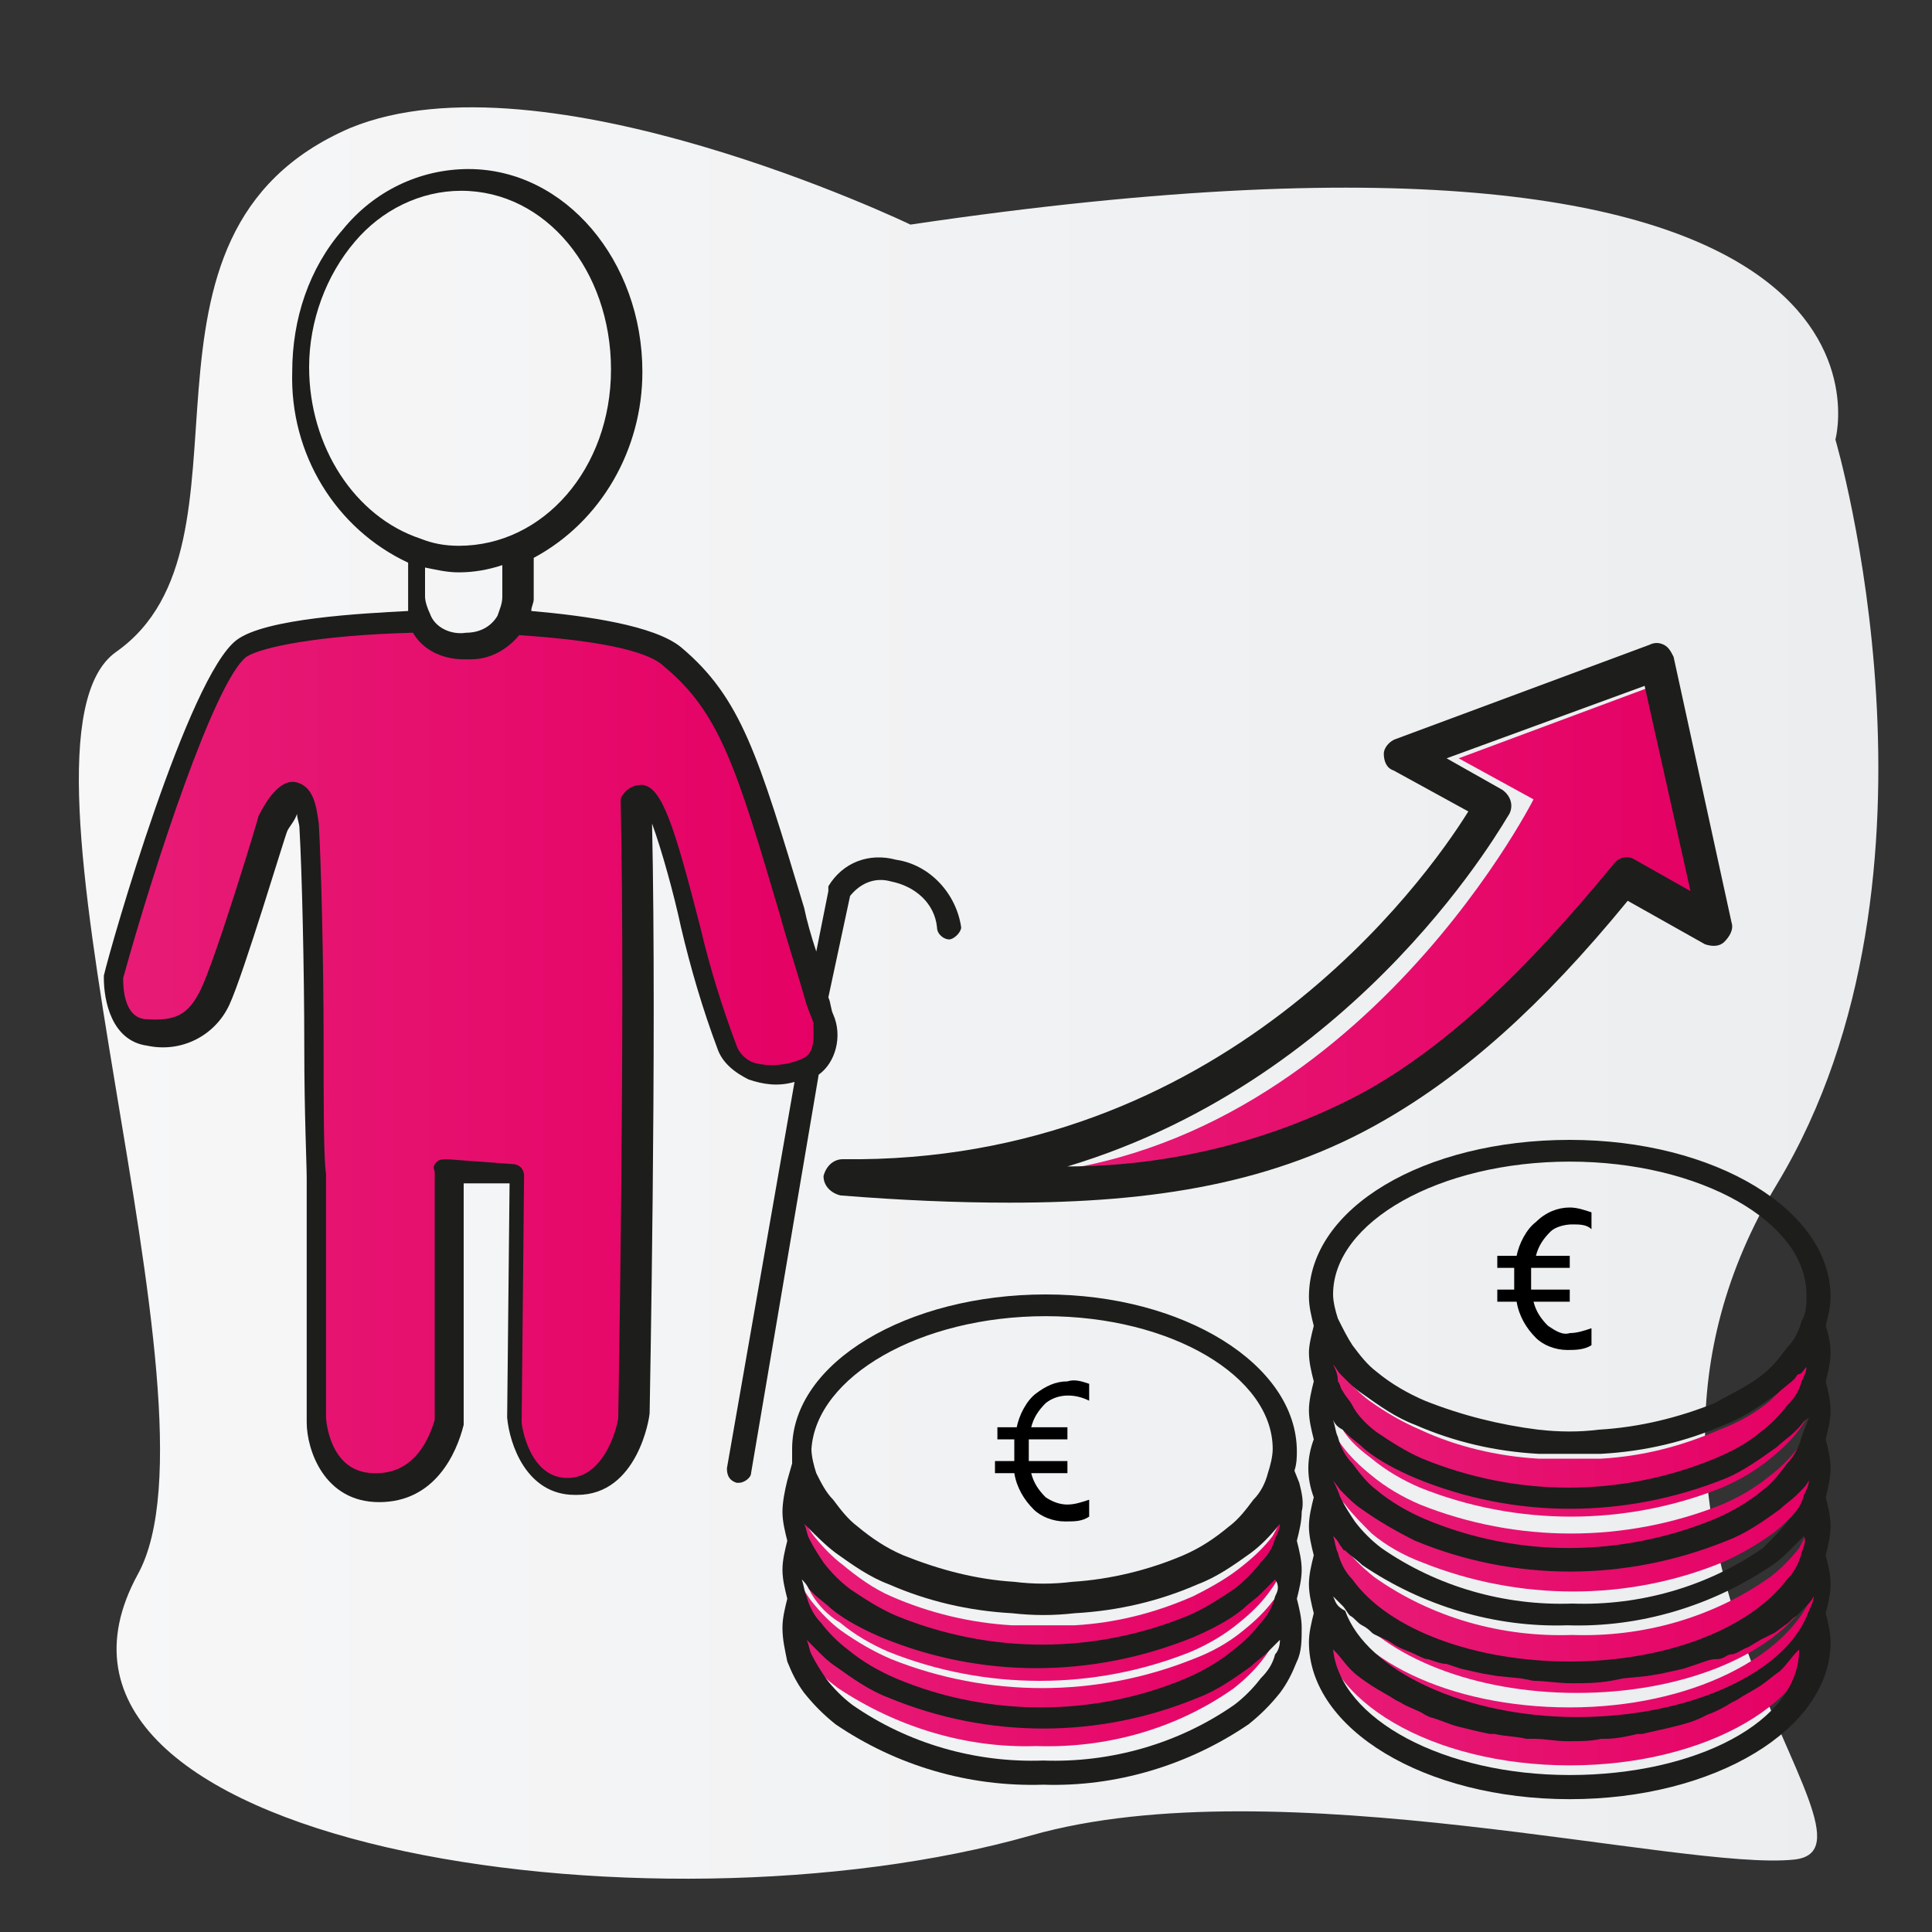<?xml version="1.0" encoding="utf-8"?>
<!-- Generator: Adobe Illustrator 25.0.0, SVG Export Plug-In . SVG Version: 6.00 Build 0)  -->
<svg version="1.1" id="Ebene_1" xmlns="http://www.w3.org/2000/svg" xmlns:xlink="http://www.w3.org/1999/xlink" x="0px" y="0px"
	 viewBox="0 0 80 80" style="enable-background:new 0 0 80 80;" xml:space="preserve">
<rect x="0" y="0" width="80" height="80" fill="#333333" stroke="none"/>
<style type="text/css">
	.st0{fill:url(#SVGID_1_);}
	.st1{fill:url(#SVGID_2_);}
	.st2{fill:url(#SVGID_3_);}
	.st3{fill:url(#SVGID_4_);}
	.st4{fill:url(#SVGID_5_);}
	.st5{fill:url(#SVGID_6_);}
	.st6{fill:url(#SVGID_7_);}
	.st7{fill:url(#SVGID_8_);}
	.st8{fill:url(#SVGID_9_);}
	.st9{fill:#1D1D1B;}
</style>
<g id="grauer_blurb">
	
		<linearGradient id="SVGID_1_" gradientUnits="userSpaceOnUse" x1="3.287" y1="40.15" x2="77.766" y2="40.15" gradientTransform="matrix(1 0 0 -1 0 81.276)">
		<stop  offset="0" style="stop-color:#F7F7F8"/>
		<stop  offset="1" style="stop-color:#EBEDEE"/>
	</linearGradient>
	<path class="st0" d="M37.7,9.3c0,0-15.2-7.3-23.2-4C4.3,9.7,11.2,22.5,4.8,27c-5.2,3.7,4.8,31.2,0.9,38.2
		C-0.4,76.4,26.9,80.5,42.7,76c10.2-2.9,27,1.5,31.6,1s-9.6-13.3-0.7-28C81.3,36.2,76,18.2,76,18.2S80.2,3,37.7,9.3z"/>
</g>
<g id="rote_flächen">
	
		<linearGradient id="SVGID_2_" gradientUnits="userSpaceOnUse" x1="54.69" y1="18.956" x2="75.29" y2="18.956" gradientTransform="matrix(1 0 0 -1 0 81.276)">
		<stop  offset="0" style="stop-color:#E71C77"/>
		<stop  offset="1" style="stop-color:#E50064"/>
	</linearGradient>
	<path class="st1" d="M74.5,59.9c-0.4,0.5-0.8,0.9-1.2,1.2c-0.6,0.5-1.3,0.9-2,1.2c-4,1.6-8.5,1.6-12.5,0c-0.7-0.3-1.4-0.7-2-1.2
		c-0.5-0.4-0.9-0.8-1.2-1.2c-0.3-0.4-0.5-0.7-0.6-1.2c-0.1,0.4-0.2,0.8-0.2,1.2c0,0.4,0.1,0.8,0.2,1.2c0.1,0.4,0.4,0.9,0.7,1.2
		c0.3,0.4,0.7,0.8,1.1,1.2c0.6,0.5,1.3,0.9,2.1,1.2c4,1.6,8.5,1.6,12.4,0c0.7-0.3,1.4-0.7,2.1-1.2c0.4-0.3,0.8-0.7,1.2-1.2
		c0.3-0.4,0.5-0.8,0.7-1.2c0.1-0.4,0.2-0.8,0.2-1.2c0-0.4-0.1-0.8-0.2-1.2C74.9,59.1,74.7,59.5,74.5,59.9z"/>
	
		<linearGradient id="SVGID_3_" gradientUnits="userSpaceOnUse" x1="54.7" y1="14.746" x2="75.3" y2="14.746" gradientTransform="matrix(1 0 0 -1 0 81.276)">
		<stop  offset="0" style="stop-color:#E71C77"/>
		<stop  offset="1" style="stop-color:#E50064"/>
	</linearGradient>
	<path class="st2" d="M74.5,64.1c-0.4,0.5-0.8,0.9-1.2,1.2c-2.4,1.7-5.3,2.5-8.2,2.4c-2.9,0.1-5.8-0.7-8.2-2.4
		c-0.5-0.4-0.9-0.8-1.2-1.2c-0.3-0.3-0.5-0.7-0.6-1.2c-0.1,0.4-0.2,0.8-0.2,1.2c0,0.4,0.1,0.8,0.2,1.2c0.2,0.4,0.4,0.9,0.7,1.2
		c1.6,2.1,5.2,3.6,9.5,3.6s7.9-1.5,9.4-3.6c0.3-0.4,0.5-0.8,0.7-1.2c0.1-0.4,0.2-0.8,0.2-1.2c0-0.4-0.1-0.8-0.2-1.2
		C74.9,63.3,74.7,63.7,74.5,64.1z"/>
	
		<linearGradient id="SVGID_4_" gradientUnits="userSpaceOnUse" x1="54.71" y1="22.066" x2="75.3" y2="22.066" gradientTransform="matrix(1 0 0 -1 0 81.276)">
		<stop  offset="0" style="stop-color:#E71C77"/>
		<stop  offset="0.996" style="stop-color:#E50064"/>
	</linearGradient>
	<path class="st3" d="M55.6,59.2c0.3,0.5,0.8,0.9,1.2,1.2c0.6,0.5,1.3,0.9,2,1.2c4,1.6,8.5,1.6,12.5,0c0.7-0.3,1.4-0.7,2-1.2
		c0.5-0.4,0.9-0.8,1.2-1.2c0.3-0.4,0.5-0.8,0.6-1.2c0.3-0.8,0.3-1.6,0-2.4c-0.2,0.4-0.4,0.8-0.7,1.2c-0.3,0.4-0.7,0.8-1.1,1.2
		c-0.6,0.5-1.3,0.9-2.1,1.2c-1.6,0.7-3.2,1.1-4.9,1.2c-0.4,0-0.8,0-1.3,0s-0.8,0-1.3,0c-1.7-0.1-3.4-0.5-4.9-1.2
		c-0.7-0.3-1.4-0.7-2.1-1.2c-0.4-0.3-0.8-0.7-1.2-1.2c-0.3-0.4-0.5-0.8-0.7-1.2c-0.1,0.4-0.2,0.8-0.2,1.2c0,0.4,0.1,0.8,0.2,1.2
		C55.1,58.4,55.3,58.8,55.6,59.2z"/>
	
		<linearGradient id="SVGID_5_" gradientUnits="userSpaceOnUse" x1="54.7" y1="11.751" x2="75.3" y2="11.751" gradientTransform="matrix(1 0 0 -1 0 81.276)">
		<stop  offset="0" style="stop-color:#E71C77"/>
		<stop  offset="1" style="stop-color:#E50064"/>
	</linearGradient>
	<path class="st4" d="M65,70.7c-5,0-9.1-2-10.1-4.8c-0.1,0.4-0.2,0.8-0.2,1.2c0,3.3,4.6,6,10.3,6s10.3-2.7,10.3-6
		c0-0.4-0.1-0.8-0.2-1.2C74.1,68.6,70,70.7,65,70.7z"/>
	
		<linearGradient id="SVGID_6_" gradientUnits="userSpaceOnUse" x1="32.93" y1="15.341" x2="53.53" y2="15.341" gradientTransform="matrix(1 0 0 -1 0 81.276)">
		<stop  offset="0" style="stop-color:#E71C77"/>
		<stop  offset="1" style="stop-color:#E50064"/>
	</linearGradient>
	<path class="st5" d="M52.7,63.6c-0.3,0.4-0.7,0.8-1.2,1.2c-0.6,0.5-1.3,0.9-2.1,1.3c-1.6,0.7-3.2,1.1-4.9,1.2c-0.4,0-0.8,0-1.3,0
		s-0.8,0-1.3,0c-1.7-0.1-3.4-0.5-5-1.2c-0.7-0.3-1.4-0.8-2-1.3c-0.4-0.3-0.8-0.7-1.2-1.2c-0.3-0.4-0.5-0.8-0.7-1.2
		c-0.3,0.8-0.3,1.6,0,2.4c0.2,0.4,0.4,0.8,0.6,1.2c0.3,0.5,0.7,0.9,1.2,1.2c0.6,0.5,1.3,0.9,2,1.2c4,1.6,8.5,1.6,12.5,0
		c0.7-0.3,1.4-0.7,2-1.2c0.5-0.4,0.9-0.8,1.2-1.2c0.3-0.4,0.5-0.7,0.6-1.2c0.3-0.8,0.3-1.6,0-2.4C53.2,62.8,52.9,63.2,52.7,63.6z"/>
	
		<linearGradient id="SVGID_7_" gradientUnits="userSpaceOnUse" x1="32.93" y1="12.582" x2="53.53" y2="12.582" gradientTransform="matrix(1 0 0 -1 0 81.276)">
		<stop  offset="1.298195e-07" style="stop-color:#E71C77"/>
		<stop  offset="1" style="stop-color:#E50064"/>
	</linearGradient>
	<path class="st6" d="M52.7,66.3c-0.3,0.4-0.7,0.8-1.2,1.2c-0.6,0.5-1.3,0.9-2.1,1.2c-4,1.6-8.5,1.6-12.5,0
		c-0.7-0.3-1.4-0.7-2.1-1.2c-0.4-0.3-0.8-0.7-1.2-1.2c-0.3-0.4-0.5-0.8-0.7-1.2c-0.1,0.4-0.2,0.8-0.2,1.2c0,0.4,0.1,0.8,0.2,1.2
		c0.2,0.4,0.4,0.8,0.6,1.2c0.3,0.5,0.8,0.9,1.2,1.2c2.4,1.6,5.3,2.5,8.2,2.4c2.9,0.1,5.8-0.7,8.2-2.4c0.5-0.4,0.9-0.8,1.2-1.2
		c0.3-0.4,0.5-0.7,0.6-1.2c0.1-0.4,0.2-0.8,0.2-1.2c0-0.4-0.1-0.8-0.2-1.2C53.2,65.6,53,66,52.7,66.3z"/>
	
		<linearGradient id="SVGID_8_" gradientUnits="userSpaceOnUse" x1="4.56" y1="37.73" x2="34.17" y2="37.73" gradientTransform="matrix(1 0 0 -1 0 81.276)">
		<stop  offset="0" style="stop-color:#E71C77"/>
		<stop  offset="1" style="stop-color:#E50064"/>
	</linearGradient>
	<path class="st7" d="M33.3,44.3l0.2-0.1c1.1-0.5,0.6-2.1,0.6-2.1c-0.1-0.3-0.2-0.5-0.2-0.8c-0.8-2.7-1.4-4.8-2-6.5
		c0-0.2-0.1-0.4-0.2-0.6c-0.2-0.6-0.4-1.2-0.6-1.8l-0.1-0.4c-0.4-1.3-1-2.5-1.8-3.5c-0.1-0.1-0.2-0.3-0.3-0.4
		c-0.2-0.2-0.4-0.4-0.6-0.6c-0.2-0.2-0.3-0.3-0.5-0.5c-1-0.8-3.6-1.2-6.6-1.4c-0.4,0.6-1,1-1.7,1c-0.8,0.1-1.7-0.3-2-1.1
		c-3.4,0.1-6.6,0.5-7.4,1.1c-2,1.5-5.3,13.6-5.3,13.6S4.5,42.5,6,42.6c1.2,0.3,2.4-0.3,2.9-1.5c0.6-1.2,2.4-7.2,2.4-7.2
		s1.2-2.5,1.4,0.2c0.2,3,0.2,13.2,0.4,14.5v10.1c0,0,0.1,2.8,2.5,2.8s3-2.7,3-2.7V48.5l2.9,0l-0.1,10.2c0,0,0.2,2.7,2.4,2.8
		s2.6-2.9,2.6-2.9s0.3-16.6,0.1-25.5c0.9-1.5,2.4,7.2,3.7,10.3c0.4,0.9,1.3,1.4,2.3,1.2c0.1,0,0.2,0,0.4-0.1c0.1,0,0.2-0.1,0.3-0.1
		C33.1,44.4,33.2,44.3,33.3,44.3z"/>
	<linearGradient id="SVGID_9_" gradientUnits="userSpaceOnUse" x1="40.36" y1="38.508" x2="71.16" y2="38.508">
		<stop  offset="1.248265e-07" style="stop-color:#E71C77"/>
		<stop  offset="1" style="stop-color:#E50064"/>
	</linearGradient>
	<path class="st8" d="M69,28.2l-8.6,3.2l3.1,1.7c0,0-8,15.8-23.1,15.6c13.1,1,19.1-3.1,27-12.7c-0.1,0.3,3.8,1.9,3.8,1.9L69,28.2z"
		/>
</g>
<g id="schwarze_kontur">
	<path d="M65.9,50.2v0.7c-0.2-0.2-0.5-0.2-0.8-0.2c-0.3,0-0.7,0.1-0.9,0.3c-0.3,0.3-0.5,0.6-0.6,1H65v0.5h-1.6c0,0.1,0,0.3,0,0.5
		s0,0.3,0,0.4H65v0.5h-1.5c0.1,0.4,0.3,0.7,0.6,1c0.3,0.2,0.6,0.4,0.9,0.3c0.3,0,0.6-0.1,0.9-0.2v0.7c-0.3,0.2-0.7,0.2-1,0.2
		c-0.5,0-1-0.2-1.3-0.5c-0.4-0.4-0.7-0.9-0.8-1.5H62v-0.5h0.7c0-0.2,0-0.3,0-0.4c0-0.2,0-0.3,0-0.5H62V52h0.8
		c0.1-0.5,0.4-1.1,0.8-1.4c0.4-0.4,0.9-0.6,1.4-0.6C65.3,50,65.6,50.1,65.9,50.2z"/>
	<path d="M45.1,57.3V58c-0.6-0.3-1.3-0.3-1.8,0.1c-0.3,0.3-0.5,0.6-0.6,1h1.5v0.5h-1.6c0,0.2,0,0.3,0,0.5s0,0.3,0,0.4h1.6V61h-1.5
		c0.1,0.4,0.3,0.7,0.6,1c0.3,0.2,0.6,0.3,0.9,0.3c0.3,0,0.6-0.1,0.9-0.2v0.7c-0.3,0.2-0.6,0.2-1,0.2c-0.5,0-1-0.2-1.3-0.5
		c-0.4-0.4-0.7-0.9-0.8-1.5h-0.8v-0.5H42c0-0.2,0-0.3,0-0.4c0-0.2,0-0.3,0-0.5h-0.7v-0.5h0.8c0.1-0.5,0.4-1.1,0.8-1.4
		c0.4-0.3,0.8-0.5,1.3-0.5C44.5,57.1,44.8,57.2,45.1,57.3z"/>
	<path class="st9" d="M75.6,54.9c0.1-0.4,0.2-0.8,0.2-1.2c0-3.6-4.8-6.5-10.8-6.5S54.2,50,54.2,53.7c0,0.4,0.1,0.8,0.2,1.2
		c-0.1,0.4-0.2,0.8-0.2,1.1c0,0.4,0.1,0.8,0.2,1.2c-0.1,0.4-0.2,0.8-0.2,1.2c0,0.4,0.1,0.8,0.2,1.2c-0.3,0.8-0.3,1.6,0,2.4
		c-0.1,0.4-0.2,0.8-0.2,1.2c0,0.4,0.1,0.8,0.2,1.2c-0.1,0.4-0.2,0.8-0.2,1.2c0,0.4,0.1,0.8,0.2,1.2c-0.1,0.4-0.2,0.8-0.2,1.2
		c0,3.6,4.8,6.5,10.8,6.5s10.8-2.9,10.8-6.5c0-0.4-0.1-0.8-0.2-1.2c0.1-0.4,0.2-0.8,0.2-1.2c0-0.4-0.1-0.8-0.2-1.2
		c0.1-0.4,0.2-0.8,0.2-1.2c0-0.4-0.1-0.8-0.2-1.2c0.1-0.4,0.2-0.8,0.2-1.2c0-0.4-0.1-0.8-0.2-1.2c0.1-0.4,0.2-0.8,0.2-1.2
		c0-0.4-0.1-0.8-0.2-1.2c0.1-0.4,0.2-0.8,0.2-1.2C75.8,55.6,75.7,55.2,75.6,54.9z M65,73.5c-5.2,0-9.5-2.3-9.8-5.2l0.1,0.1
		c0.2,0.2,0.4,0.5,0.6,0.7l0.1,0.1c0.2,0.2,0.5,0.4,0.8,0.6l0,0c0.3,0.2,0.7,0.4,1,0.6l0.2,0.1c0.3,0.2,0.7,0.3,1,0.5l0.2,0.1
		c0.4,0.1,0.8,0.3,1.2,0.4l0,0c0.4,0.1,0.8,0.2,1.3,0.3h0.2c0.4,0.1,0.9,0.1,1.3,0.2h0.3c0.5,0,0.9,0.1,1.4,0.1s1,0,1.4-0.1h0.2
		c0.4,0,0.9-0.1,1.3-0.2h0.2c0.4-0.1,0.9-0.2,1.3-0.3l0,0c0.4-0.1,0.8-0.2,1.2-0.4l0.2-0.1c0.3-0.1,0.7-0.3,1-0.5l0.2-0.1
		c0.3-0.2,0.7-0.4,1-0.6l0,0c0.3-0.2,0.5-0.4,0.8-0.6l0.1-0.1c0.2-0.2,0.4-0.5,0.6-0.7l0.1-0.1C74.5,71.3,70.2,73.5,65,73.5z
		 M55.2,66.1c0.1,0.1,0.2,0.2,0.4,0.4c0.1,0.1,0.2,0.3,0.3,0.4c0.2,0.1,0.3,0.3,0.5,0.4s0.3,0.2,0.4,0.3s0.4,0.2,0.6,0.3
		s0.3,0.2,0.5,0.3s0.5,0.2,0.7,0.3s0.4,0.2,0.5,0.2s0.5,0.2,0.8,0.2l0.6,0.2l0.9,0.2l0.6,0.1l1,0.1l0.5,0.1c0.5,0,1,0.1,1.6,0.1
		c0.5,0,1,0,1.6-0.1l0.5-0.1l1-0.1l0.6-0.1l0.9-0.2l0.6-0.2c0.3-0.1,0.5-0.2,0.8-0.2s0.4-0.2,0.6-0.2s0.4-0.2,0.7-0.3l0.5-0.3
		l0.6-0.3l0.4-0.3c0.2-0.1,0.3-0.3,0.5-0.4l0.4-0.4c0.1-0.1,0.2-0.2,0.3-0.4c0,0.2-0.1,0.4-0.2,0.6c-0.9,2.6-5,4.4-9.6,4.4
		s-8.7-1.9-9.6-4.4C55.3,66.5,55.3,66.3,55.2,66.1L55.2,66.1z M74.6,64.3c-0.1,0.4-0.3,0.8-0.6,1.1c-1.6,2.1-5.1,3.4-9,3.4
		s-7.5-1.3-9-3.4c-0.3-0.3-0.5-0.7-0.6-1.1l0,0c-0.1-0.2-0.1-0.4-0.2-0.7c0.1,0.1,0.2,0.2,0.3,0.4c0.1,0.1,0.1,0.2,0.2,0.2
		c0.2,0.2,0.5,0.4,0.7,0.6c2.5,1.7,5.5,2.6,8.5,2.5c3,0.1,6-0.8,8.5-2.5c0.3-0.2,0.5-0.4,0.7-0.6l0.2-0.2c0.1-0.1,0.3-0.3,0.4-0.4
		C74.8,63.8,74.7,64,74.6,64.3L74.6,64.3z M55.2,61.3l0.3,0.4c0.1,0.1,0.1,0.1,0.2,0.2c0.2,0.2,0.4,0.4,0.7,0.6
		c0.7,0.5,1.4,0.9,2.2,1.3c4.1,1.7,8.7,1.7,12.9,0c0.8-0.3,1.5-0.8,2.2-1.3c0.2-0.2,0.5-0.4,0.7-0.6l0.2-0.2
		c0.1-0.1,0.2-0.2,0.3-0.4c0,0.2-0.1,0.4-0.2,0.6c-0.1,0.4-0.3,0.7-0.6,1c-0.3,0.4-0.7,0.8-1.1,1.2c-2.3,1.6-5.1,2.4-7.9,2.3
		c-2.8,0.1-5.6-0.7-7.9-2.3c-0.4-0.3-0.8-0.7-1.1-1.1c-0.2-0.3-0.4-0.6-0.6-1l0,0C55.4,61.7,55.3,61.5,55.2,61.3L55.2,61.3z
		 M74.6,59.5c-0.1,0.4-0.3,0.8-0.6,1.1c-0.3,0.4-0.6,0.8-1,1.1c-0.6,0.5-1.3,0.9-2,1.2c-3.9,1.6-8.2,1.6-12,0
		c-0.7-0.3-1.4-0.7-2-1.2c-0.4-0.3-0.7-0.7-1-1.1c-0.3-0.3-0.5-0.7-0.6-1.1l0,0c-0.1-0.2-0.1-0.4-0.2-0.7c0.1,0.2,0.2,0.3,0.4,0.4
		l0.2,0.2c0.2,0.2,0.5,0.4,0.7,0.6c0.6,0.5,1.4,0.9,2.1,1.2c4.1,1.7,8.7,1.7,12.9,0c0.7-0.3,1.4-0.8,2.1-1.3
		c0.2-0.2,0.5-0.4,0.7-0.6l0.2-0.2c0.1-0.1,0.2-0.3,0.4-0.4C74.8,59,74.7,59.2,74.6,59.5L74.6,59.5z M55.2,56.5
		c0.1,0.1,0.2,0.3,0.3,0.4l0.2,0.2c0.2,0.2,0.4,0.4,0.7,0.6c0.7,0.5,1.4,1,2.2,1.3c1.6,0.7,3.3,1.1,5.1,1.2c0.4,0,0.9,0,1.3,0
		s0.9,0,1.3,0c1.8-0.1,3.5-0.5,5.1-1.2c0.8-0.3,1.5-0.8,2.2-1.3c0.2-0.2,0.5-0.4,0.7-0.6c0.1-0.1,0.1-0.2,0.2-0.2s0.2-0.2,0.3-0.3
		c0,0.2-0.1,0.4-0.2,0.6c-0.1,0.4-0.3,0.7-0.6,1c-0.3,0.4-0.7,0.8-1.1,1.1c-0.6,0.5-1.2,0.8-1.9,1.1c-3.9,1.6-8.2,1.6-12.1,0
		c-0.7-0.3-1.3-0.7-1.9-1.1c-0.4-0.3-0.8-0.7-1-1.1c-0.1-0.2-0.3-0.4-0.4-0.6c-0.1-0.1-0.1-0.3-0.2-0.4l0,0
		C55.4,56.9,55.3,56.7,55.2,56.5L55.2,56.5z M74.6,54.7c-0.1,0.4-0.3,0.8-0.6,1.1c-0.3,0.4-0.6,0.8-1,1.1c-0.6,0.5-1.3,0.8-2,1.2
		c-1.5,0.6-3.1,1-4.8,1.1c-0.8,0.1-1.6,0.1-2.5,0C62.1,59,60.5,58.6,59,58c-0.7-0.3-1.4-0.7-2-1.2c-0.4-0.3-0.7-0.7-1-1.1
		c-0.2-0.3-0.4-0.7-0.6-1.1c-0.1-0.3-0.2-0.7-0.2-1c0-3,4.4-5.5,9.8-5.5s9.8,2.5,9.8,5.5C74.8,54,74.8,54.4,74.6,54.7L74.6,54.7z"/>
	<path class="st9" d="M53.8,61.4l-0.2-0.5c0.1-0.3,0.1-0.6,0.1-0.8c0-3.6-4.7-6.5-10.4-6.5S32.8,56.4,32.8,60c0,0.2,0,0.4,0,0.6
		l-0.2,0.7c-0.1,0.4-0.2,0.9-0.2,1.3c0,0.4,0.1,0.8,0.2,1.2c-0.1,0.4-0.2,0.8-0.2,1.2c0,0.4,0.1,0.8,0.2,1.2
		c-0.1,0.4-0.2,0.8-0.2,1.2c0,0.5,0.1,0.9,0.2,1.4c0.2,0.5,0.4,0.9,0.7,1.3c0.4,0.5,0.8,0.9,1.3,1.3c2.5,1.7,5.5,2.6,8.6,2.5
		c3,0.1,6-0.8,8.5-2.5c0.5-0.4,0.9-0.8,1.3-1.3c0.3-0.4,0.5-0.8,0.7-1.3c0.2-0.4,0.2-0.9,0.2-1.4c0-0.4-0.1-0.8-0.2-1.2
		c0.1-0.4,0.2-0.8,0.2-1.2c0-0.4-0.1-0.8-0.2-1.2c0.1-0.4,0.2-0.8,0.2-1.2C54,62.2,53.9,61.8,53.8,61.4z M43.3,54.5
		c5.2,0,9.4,2.5,9.4,5.5c0,0.3-0.1,0.7-0.2,1c-0.1,0.4-0.3,0.8-0.6,1.1c-0.3,0.4-0.6,0.8-1,1.1c-0.6,0.5-1.2,0.9-1.9,1.2
		c-1.4,0.6-3,1-4.6,1.1c-0.8,0.1-1.6,0.1-2.4,0c-1.6-0.1-3.1-0.5-4.6-1.1c-0.7-0.3-1.3-0.7-1.9-1.2c-0.4-0.3-0.7-0.7-1-1.1
		c-0.3-0.3-0.5-0.7-0.7-1.1c-0.1-0.3-0.2-0.7-0.2-1C33.8,57,38.1,54.5,43.3,54.5z M34.6,64.3c0.7,0.5,1.4,1,2.2,1.3
		c1.6,0.7,3.3,1.1,5.1,1.2c0.9,0.1,1.7,0.1,2.6,0c1.8-0.1,3.5-0.5,5.1-1.2c0.8-0.3,1.5-0.8,2.2-1.3c0.4-0.3,0.8-0.7,1.2-1.2
		c0,0.2-0.1,0.4-0.2,0.6c-0.1,0.4-0.3,0.7-0.6,1c-0.3,0.4-0.7,0.8-1.1,1.1c-0.6,0.4-1.2,0.8-1.9,1.1c-3.9,1.6-8.2,1.6-12.1,0
		c-0.7-0.3-1.3-0.7-1.9-1.1c-0.4-0.3-0.8-0.7-1.1-1.1c-0.2-0.3-0.4-0.6-0.6-1l0,0c-0.1-0.2-0.1-0.4-0.2-0.6
		C33.8,63.6,34.2,64,34.6,64.3z M52.8,68.5c-0.1,0.4-0.3,0.7-0.6,1c-0.3,0.4-0.7,0.8-1.1,1.1c-2.3,1.6-5.1,2.4-7.9,2.3
		c-2.8,0.1-5.6-0.7-7.9-2.3c-0.4-0.3-0.8-0.7-1.1-1.1c-0.2-0.3-0.4-0.6-0.6-1c-0.1-0.2-0.1-0.4-0.2-0.6c0.1,0.1,0.2,0.2,0.3,0.3
		l0.2,0.2c0.2,0.2,0.4,0.4,0.7,0.6c0.7,0.5,1.4,1,2.2,1.3c4.1,1.7,8.7,1.7,12.8,0c0.8-0.3,1.5-0.8,2.2-1.3c0.2-0.2,0.5-0.4,0.7-0.6
		l0.2-0.2c0.1-0.1,0.2-0.2,0.3-0.3C53,68.2,52.9,68.4,52.8,68.5z M52.8,66.1c-0.1,0.4-0.3,0.8-0.6,1.1c-0.3,0.4-0.7,0.8-1.1,1.1
		c-0.6,0.5-1.3,0.9-2,1.2c-3.8,1.6-8.2,1.6-12,0c-0.7-0.3-1.4-0.7-2-1.2c-0.4-0.3-0.8-0.7-1.1-1.1c-0.3-0.3-0.5-0.7-0.6-1.1
		c-0.1-0.2-0.1-0.4-0.2-0.7c0.1,0.1,0.2,0.2,0.3,0.4l0.2,0.2c0.2,0.2,0.5,0.4,0.7,0.6c0.6,0.5,1.4,0.9,2.1,1.2
		c4.1,1.7,8.7,1.7,12.9,0c0.7-0.3,1.5-0.7,2.1-1.2c0.2-0.2,0.5-0.4,0.7-0.6l0.2-0.2c0.1-0.1,0.3-0.3,0.4-0.4
		C53,65.7,52.9,65.9,52.8,66.1L52.8,66.1z"/>
	<path class="st9" d="M34.5,42c-0.1-0.2-0.1-0.5-0.2-0.7l0.9-4.2c0.4-0.5,1-0.8,1.7-0.6c1,0.2,1.8,0.9,1.9,1.9
		c0,0.3,0.3,0.5,0.5,0.5s0.5-0.3,0.5-0.5c-0.2-1.4-1.3-2.6-2.7-2.8c-1.1-0.3-2.2,0.1-2.8,1.1c0,0,0,0.1,0,0.2l-0.5,2.5
		c-0.2-0.6-0.4-1.3-0.5-1.8c-1.9-6.3-2.6-8.7-5.1-10.8c-1.1-0.9-3.9-1.3-6.2-1.5c0-0.2,0.1-0.3,0.1-0.5v-1.7
		c2.8-1.5,4.5-4.5,4.5-7.7c0-4.6-3.2-8.4-7.2-8.4l0,0c-2,0-3.9,0.9-5.2,2.5c-1.4,1.6-2.1,3.7-2.1,5.9c-0.1,3.4,1.8,6.5,4.8,7.9v1.6
		c0,0.1,0,0.3,0,0.4c-1.9,0.1-5.9,0.3-7.1,1.2c-2,1.5-5.2,12.6-5.5,13.9c0,0,0,0.1,0,0.1c0,0.9,0.3,2.6,1.8,2.8
		c1.4,0.3,2.8-0.4,3.4-1.7c0.6-1.3,2.3-7,2.4-7.2c0.1-0.2,0.3-0.4,0.4-0.7c0,0.2,0.1,0.4,0.1,0.6c0.1,1.7,0.2,5.8,0.2,9.1
		c0,2.7,0.1,4.8,0.1,5.4v10.1c0,1.1,0.7,3.3,3,3.3s3.2-2,3.5-3.2V49h1.9l-0.1,9.7c0.1,1.1,0.8,3.2,2.8,3.2h0.1c2.5,0,3-3.2,3-3.4
		s0.3-15.3,0.1-24.4c0.4,1.1,0.9,2.9,1.2,4.3c0.4,1.7,0.9,3.4,1.5,5c0.2,0.6,0.7,1,1.3,1.3c0.6,0.2,1.2,0.3,1.9,0.1l-2.8,16
		c0,0.3,0.1,0.5,0.4,0.6h0.1c0.2,0,0.5-0.2,0.5-0.4l2.8-16.5C34.6,44,34.9,42.9,34.5,42z M12.8,15.2c0-1.9,0.7-3.8,1.9-5.2
		c1.1-1.3,2.7-2.1,4.4-2.1l0,0c3.5,0,6.2,3.3,6.2,7.4s-2.8,7.3-6.3,7.3l0,0c-0.6,0-1.1-0.1-1.6-0.3l0,0
		C14.7,21.4,12.8,18.5,12.8,15.2z M20.8,24.7c0,0.3-0.1,0.5-0.2,0.8l0,0c-0.3,0.5-0.8,0.7-1.3,0.7c-0.6,0.1-1.3-0.2-1.5-0.8l0,0
		c-0.1-0.2-0.2-0.5-0.2-0.7v-1.2c0.5,0.1,0.9,0.2,1.4,0.2l0,0c0.6,0,1.2-0.1,1.8-0.3V24.7z M33.3,43.8c-0.6,0.3-1.4,0.4-2.1,0.2
		c-0.3-0.1-0.6-0.4-0.7-0.7c-0.6-1.6-1.1-3.2-1.5-4.9c-1.1-4.3-1.6-5.8-2.4-5.9c-0.3,0-0.6,0.1-0.8,0.4c-0.1,0.1-0.1,0.2-0.1,0.3
		c0.2,8.8-0.1,25.3-0.1,25.5s-0.5,2.5-2.1,2.5s-1.9-2.2-1.9-2.3l0.1-10.2c0-0.3-0.2-0.5-0.5-0.5c0,0,0,0,0,0L18.5,48
		c-0.1,0-0.3,0-0.4,0.1c-0.1,0.1-0.2,0.2-0.1,0.4v10.3c-0.1,0.3-0.6,2.2-2.4,2.2h-0.1c-1.9,0-2-2.3-2-2.3V48.6
		c-0.1-0.6-0.1-2.9-0.1-5.3c0-3.5-0.1-7.5-0.2-9.2c-0.1-0.7-0.2-1.5-0.9-1.7s-1.3,0.8-1.6,1.4c0,0.1-1.8,6-2.4,7.2
		c-0.5,1-1,1.3-2.3,1.2c-0.9-0.1-0.9-1.4-0.9-1.7c1.3-4.7,3.8-12.3,5.1-13.3c0.6-0.4,3-0.9,6.9-1c0.4,0.7,1.2,1.1,2.1,1.1h0.3
		c0.8,0,1.5-0.4,2-1c3,0.2,5.3,0.6,6,1.3c2.3,1.9,3,4.2,4.8,10.3c0.3,1.1,0.7,2.3,1.1,3.7l0,0c0.1,0.3,0.2,0.5,0.3,0.8
		C33.6,42.3,33.9,43.5,33.3,43.8z"/>
	<path class="st9" d="M34.9,48L34.9,48c-0.4,0-0.7,0.3-0.8,0.7c0,0.4,0.3,0.7,0.7,0.8c2.5,0.2,4.8,0.3,7,0.3c6,0,11-0.8,15.5-3.4
		c3.3-1.9,6.5-4.7,10.1-9.1l3.2,1.8c0.3,0.1,0.6,0.1,0.8-0.1c0.2-0.2,0.4-0.5,0.3-0.8l-2.4-11c-0.1-0.2-0.2-0.4-0.4-0.5
		c-0.2-0.1-0.4-0.1-0.6,0l-10.5,3.9c-0.3,0.1-0.5,0.4-0.5,0.6c0,0.3,0.1,0.6,0.4,0.7l3.1,1.7C59,36.5,50.6,48.2,34.9,48z M62.5,33.7
		c0.2-0.4,0-0.8-0.3-1l-2.3-1.3l8.2-3l1.9,8.5l-2.3-1.3c-0.3-0.2-0.7-0.1-0.9,0.2c-3.7,4.5-6.8,7.4-10.1,9.3
		c-3.8,2.1-8.2,3.2-12.5,3.2C56.5,44.6,62.4,33.8,62.5,33.7z"/>
</g>
</svg>
